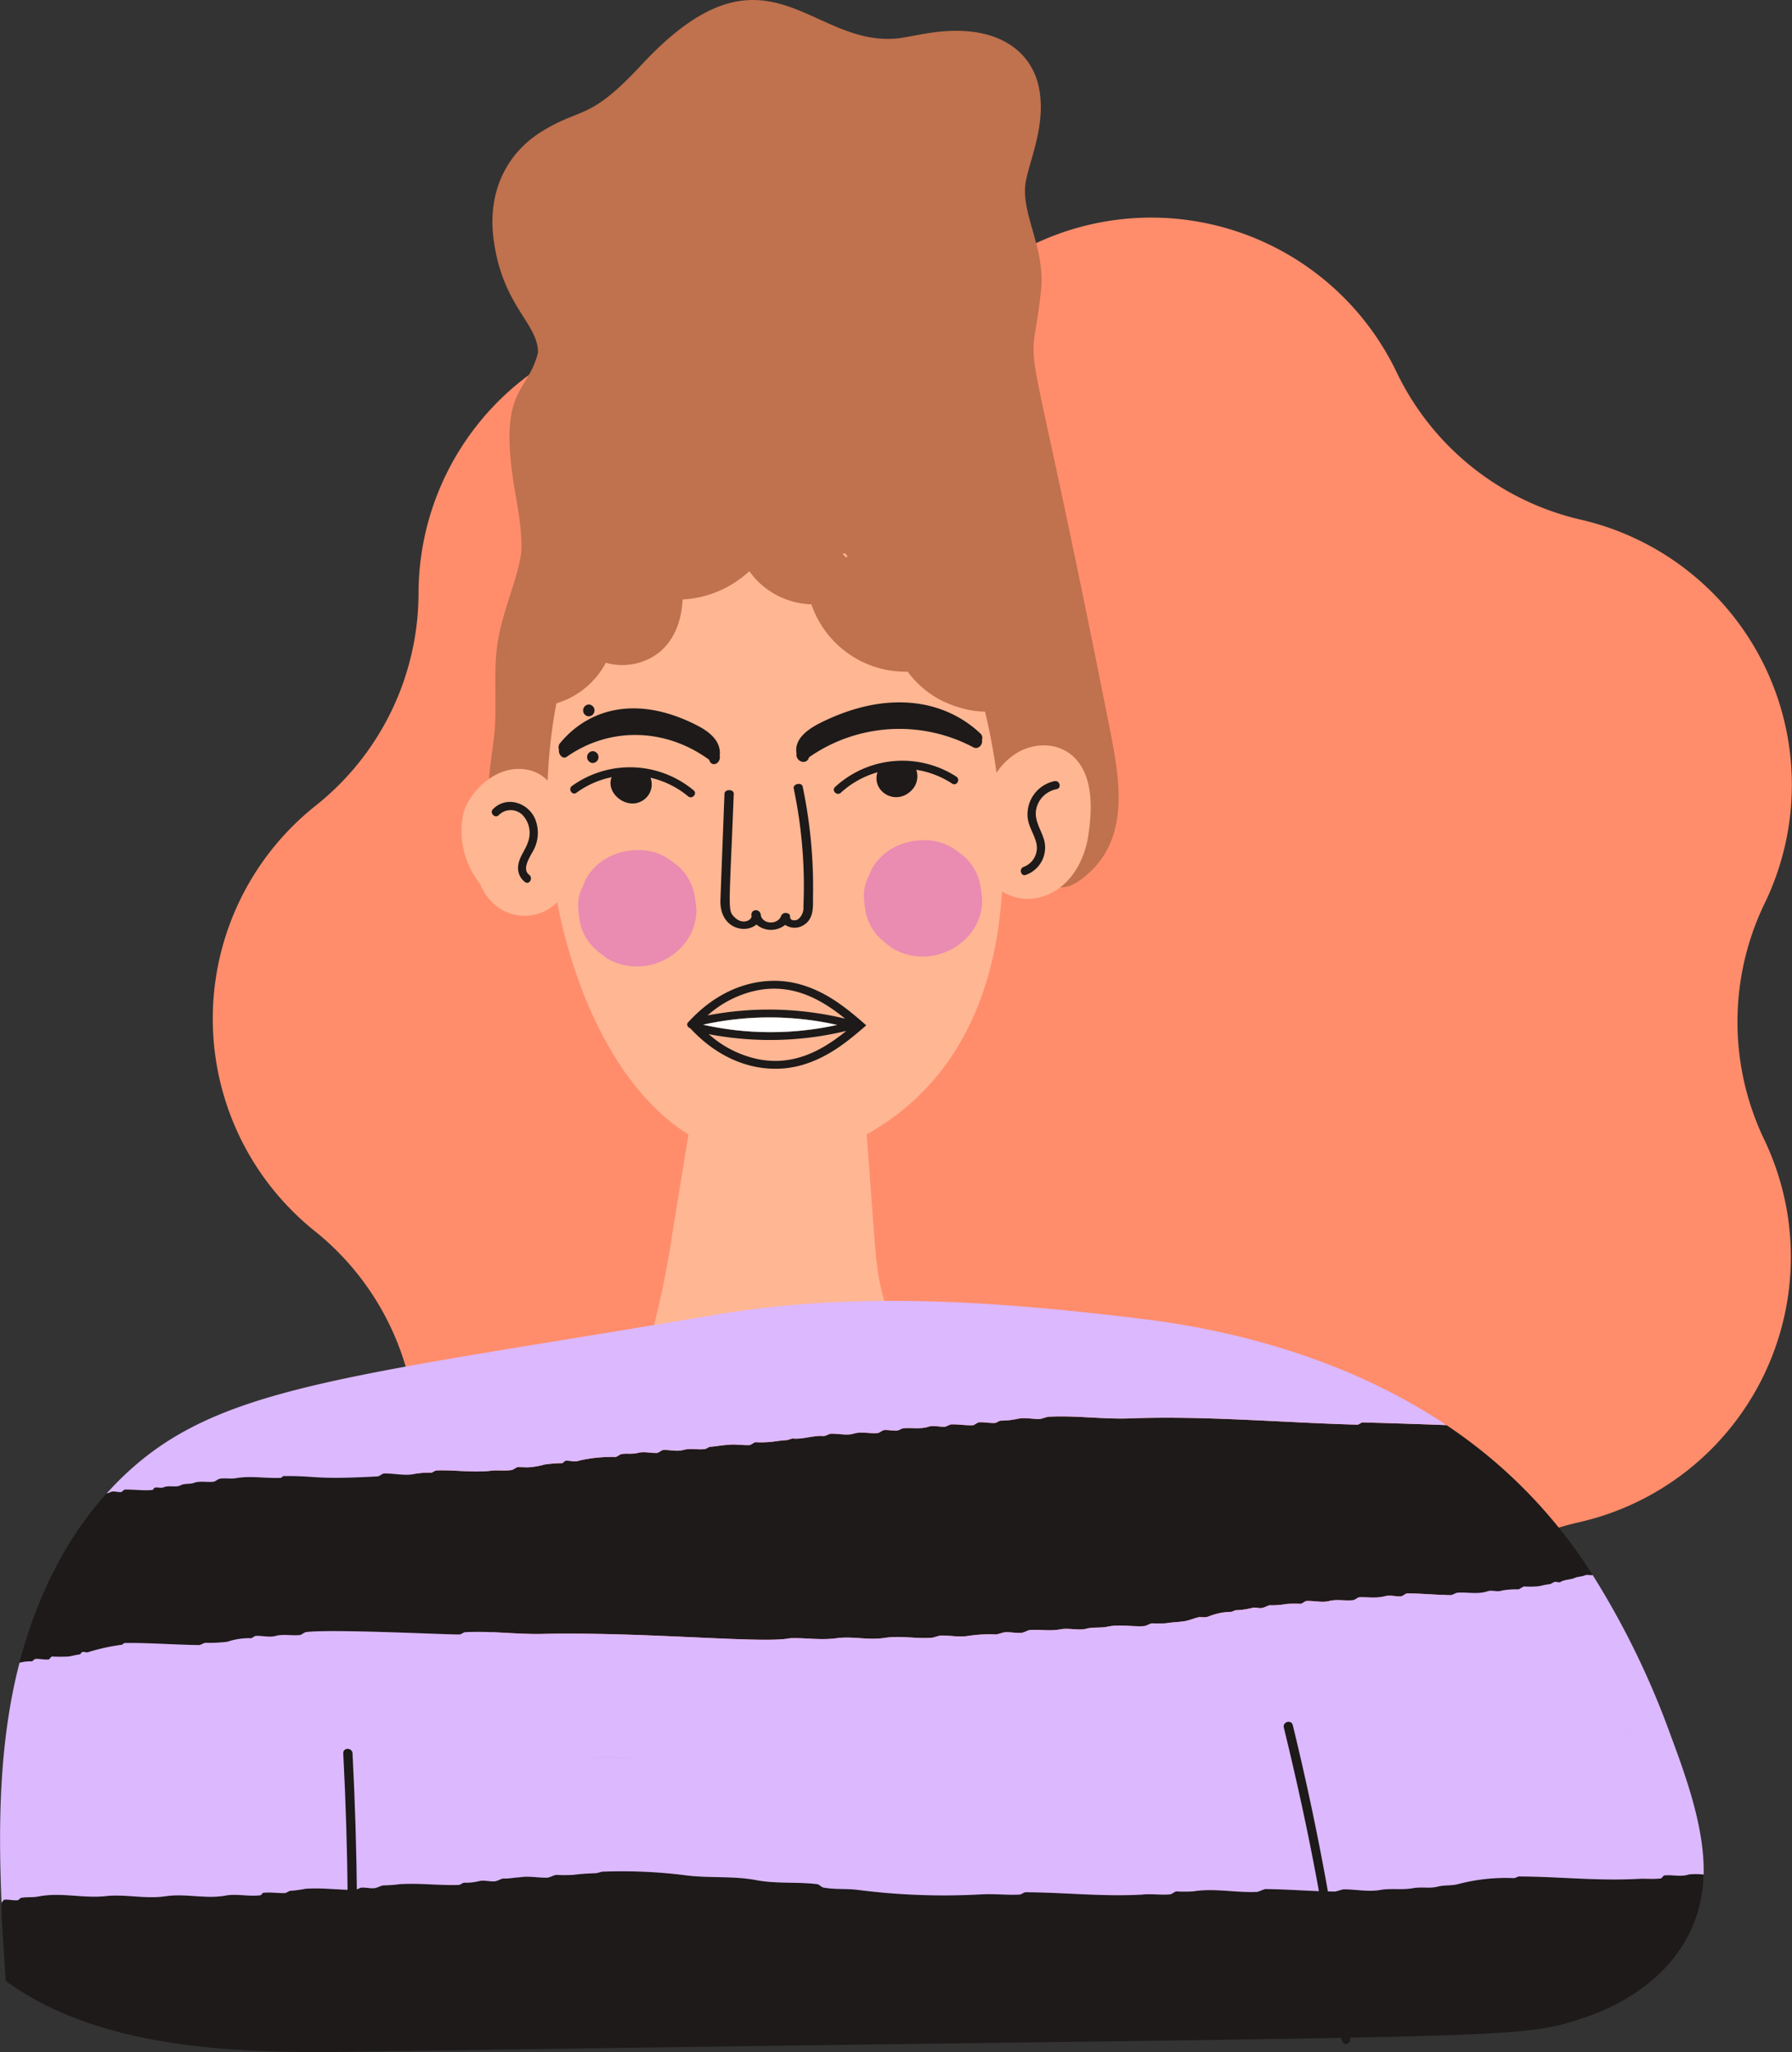<svg xmlns="http://www.w3.org/2000/svg" xmlns:xlink="http://www.w3.org/1999/xlink" width="352.923" height="404.194" viewBox="0 0 352.923 404.194"><rect x="0" y="0" width="352.923" height="404.194" fill="#333333" stroke="none"/><defs><clipPath id="clip-path"><rect id="Rectangle_68" data-name="Rectangle 68" width="311.018" height="316.155" fill="#ff8d6b"></rect></clipPath><clipPath id="clip-path-2"><rect id="Rectangle_80" data-name="Rectangle 80" width="335.514" height="404.194" fill="none"></rect></clipPath></defs><g id="Group_385" data-name="Group 385" transform="translate(-70 -3131)"><g id="Group_203" data-name="Group 203" transform="translate(111.904 3173.845)"><g id="Group_125" data-name="Group 125" clip-path="url(#clip-path)"><path id="Path_905" data-name="Path 905" d="M233.142,30.448h0a53.585,53.585,0,0,0,36.294,29.067,53.584,53.584,0,0,1,36.2,75.565,53.583,53.583,0,0,0-.1,46.5,53.584,53.584,0,0,1-36.511,75.413,53.586,53.586,0,0,0-36.415,28.917,53.584,53.584,0,0,1-81.725,18.474,53.587,53.587,0,0,0-45.311-10.442,53.583,53.583,0,0,1-65.4-52.375A53.586,53.586,0,0,0,20.089,199.63a53.584,53.584,0,0,1,.173-83.787A53.579,53.579,0,0,0,40.524,73.991a53.585,53.585,0,0,1,65.617-52.1,53.584,53.584,0,0,0,45.354-10.252,53.583,53.583,0,0,1,81.648,18.814" transform="translate(0 0)" fill="#ff8d6b"></path></g></g><g id="Group_165" data-name="Group 165" transform="translate(70 3131)"><g id="Group_164" data-name="Group 164" clip-path="url(#clip-path-2)"><path id="Path_989" data-name="Path 989" d="M228.064,144.6C210.007,53.43,211.993,78.371,214.3,57.319c.951-8.722-4.257-15.506-2.928-21.861.962-4.585,3.683-10.638,2.677-17.378-1.161-7.779-8.1-13.614-21.5-11.615-2,.3-4.407.8-6.233,1.07-17.562,2-26.05-21.273-50.733,5.28-10.315,11.107-11.634,8.176-19.559,13.059-6.952,4.289-10.737,11.847-9.536,21.157,1.7,13.285,8.757,16.575,8.757,22.4-2.165,8.665-8.329,6.6-4.254,28.989,1.482,8.16.877,11.075.816,11.326l0-.009c-1.324,6.862-4.417,12.317-4.868,20.184-.28,4.884.175,9.761-.293,14.643s-3.127,17.045.98,26.8a15.609,15.609,0,0,1,2.874-1.265,15.613,15.613,0,0,1,7.986-1.785,21.544,21.544,0,0,1,14.656,6.071,18.568,18.568,0,0,1,5.2,8.949c11.414-.369,22.684-3.047,33.92-4.942a15.447,15.447,0,0,1,1.726-5.8,18.634,18.634,0,0,1,10.956-10.956,15.611,15.611,0,0,1,7.985-1.785,21.478,21.478,0,0,1,14.494,5.925,23.294,23.294,0,0,1,8.434,5.069c1.464,1.345-1.183,2.2-.279,3.92,1.558-.87,3.034,1.867,8.173-2.826,7.575-6.916,6.3-17.26,4.312-27.319M116.556,38.823c-.029.058-.074.113.049-.147.1-.3.136-.37-.049.147" transform="translate(-9.287 0)" fill="#c0714d"></path><path id="Path_990" data-name="Path 990" d="M220.328,158.175c-2.908-2.827-7.264-2.962-10.746-1.169a12.872,12.872,0,0,0-4.533,4.2q-.171-1.2-.359-2.383c-8.158-51.151-38.639-63.692-60.963-53.1-.933.444-.677.425-.931.281-2.933-1.655-4.671-.6-6,0-2.626,1.66-18.9,24.221-20.153,56.763a7.661,7.661,0,0,0-3.464-2.033c-6.874-1.708-12.3,4.92-13.139,8.513a16.682,16.682,0,0,0,2.333,12.515c.31.479.648.959,1.012,1.429a9.966,9.966,0,0,0,4.507,5.144,9,9,0,0,0,10.623-1.618c3.526,18.146,11.983,37.083,25.862,45.747q-1.566,9.607-3.133,19.215a178.277,178.277,0,0,1-4.568,21.772,3.3,3.3,0,0,0,3.151,4.136q18.881-.361,37.743.966c3.065.217,7.614,1.284,8.879-2.583.973-2.976-1.522-5.686-2.607-8.284-2.136-5.107-2.559-10.823-2.969-16.362q-.7-9.449-1.4-18.9a47.787,47.787,0,0,0,11.292-8.632c10.058-10.342,14.439-24.408,15.359-39.206a9.479,9.479,0,0,0,7.623,1.118c5.38-1.449,8.5-6.67,9.329-11.878.791-4.983,1.185-11.822-2.752-15.646" transform="translate(-8.784 -9.012)" fill="#ffb693"></path><path id="Path_991" data-name="Path 991" d="M182.274,219.4c-3.338-2.852-6.907-5.48-11.458-6.8-6.7-1.94-15.235-.274-22.26,7.49-.327.359-.045.95.471,1.118,6.978,7.542,15.4,9.15,22.022,7.231,4.493-1.3,8.027-3.877,11.325-6.688.44-.371.875-.749,1.309-1.129q-.7-.617-1.41-1.224m-20.086-5.66c6.823-1.342,12.389,1.543,17.335,5.574a63.847,63.847,0,0,0-27.094-.636,21.036,21.036,0,0,1,9.759-4.939m15.755,6.806a60.855,60.855,0,0,1-26.394-.047,60.636,60.636,0,0,1,26.394.047M162.422,227.3a21.036,21.036,0,0,1-9.759-4.939,63.863,63.863,0,0,0,27.094-.636c-4.946,4.031-10.513,6.916-17.335,5.574" transform="translate(-13.081 -18.673)" fill="#1d1a19"></path><path id="Path_992" data-name="Path 992" d="M178.247,221.244a60.859,60.859,0,0,1-26.395-.046,60.626,60.626,0,0,1,26.395.046" transform="translate(-13.384 -19.37)" fill="#1d1a19"></path><path id="Path_993" data-name="Path 993" d="M178.247,221.244a60.859,60.859,0,0,1-26.395-.046,60.626,60.626,0,0,1,26.395.046" transform="translate(-13.384 -19.37)" fill="#fff"></path><path id="Path_994" data-name="Path 994" d="M7.27,353.723c.856-.091,1.821.187,2.677.1.247-.113.382-.474.629-.587a29.552,29.552,0,0,0,3.29,0c.734-.1,1.351-.317,2.208-.409.121,0,.256-.357.5-.47.369-.109.726.148,1.1.039a40.019,40.019,0,0,1,6.631-1.469c.243.008.378-.353.622-.344,4.875-.07,9.855.351,14.727.4.369-.109.742-.339,1.112-.448a27.771,27.771,0,0,0,4.393-.21,13.341,13.341,0,0,1,4.411-.695c.361.134.743-.339,1.112-.448,1.343-.075,2.668.338,3.9.016,1.6-.43,3.168-.009,4.879-.191.369-.109.748-.461,1.117-.569,5.013-.654,25.958.435,30.2.466.365.013.743-.339,1.112-.448,5.371-.3,10.459.494,15.825.32,20.243-.385,43.021,1.968,48.213.864,3.171-.13,6.075.46,9.381-.031,3.181-.374,6.075.46,9.26-.036s6.205.221,9.382-.032c.491-.1,1.108-.326,1.6-.43,1.83-.057,3.642.374,5.48.074a27.735,27.735,0,0,1,5.492-.292c.613-.1,1.108-.326,1.721-.426,1.1-.083,2.186.2,3.285.117.613-.1,1.112-.448,1.6-.552,2.077-.17,3.889.26,6.1-.149,1.595-.308,3.281.239,4.876-.07,1.477-.434,2.929-.139,4.4-.452,2.456-.522,4.75.047,7.192-.109.613-.1.99-.451,1.6-.552a21.464,21.464,0,0,0,2.8-.022c1.1-.2,2.077-.17,3.3-.369,1.1-.083,2.095-.657,3.319-.857a3.506,3.506,0,0,0,1.587-.065,12.208,12.208,0,0,1,4.419-.939c.365.013.743-.339,1.108-.326a15.6,15.6,0,0,0,3.307-.491c.613-.1,1.091.161,1.7.06s1.112-.448,1.6-.552a15.988,15.988,0,0,0,3.3-.248,21.464,21.464,0,0,1,2.8-.022c.369-.109.747-.461,1.116-.57,1.464-.069,3.034.352,4.385.035,1.6-.43,3.168-.009,4.879-.191.369-.108.748-.461,1.117-.57,1.708-.061,3.281.239,5-.187,1.108-.326,2.19.078,3.289,0,.369-.109.748-.46,1.117-.57,2.924-.017,5.836.33,8.76.313.369-.109.743-.339,1.112-.448,2.077-.17,3.885.382,5.979-.274.864-.335,1.942.191,2.807-.144a15.166,15.166,0,0,1,3.3-.248c.369-.109.748-.46,1.117-.569a19.632,19.632,0,0,0,2.681-.026c.735-.1,1.351-.317,2.208-.409.365.013.743-.339,1.112-.448s.726.148,1.1.039c.874-.578,1.964-.418,2.954-.87.5-.226,1.348-.2,2.09-.534.438-.093,1.057.109,1.366-.011a98.585,98.585,0,0,0-28.783-29.525q-8.231-.3-16.465-.534c-.365-.013-.747.46-1.112.448-14.97-.411-29.905-1.8-44.909-1.234-5.367.174-10.578-.621-15.948-.325-.491.1-1.108.326-1.6.43-1.464.069-2.912-.347-4.385-.035a16.592,16.592,0,0,1-3.3.37c-.366-.014-.743.338-1.112.447-1.1.083-2.186-.2-3.285-.117-.369.108-.747.46-1.116.57-1.464.069-2.916-.226-4.381-.157-.369.109-.743.339-1.112.448-1.1.083-2.3-.326-3.289.005-1.725.547-3.294.126-5.006.308-.369.109-.743.339-1.112.448-.856.092-1.821-.186-2.676-.095-.369.109-.748.461-1.117.569-1.712.183-3.4-.365-5,.188-1.351.317-2.92-.1-4.384-.035-.492.1-1.117.569-1.6.43-1.825-.065-3.676.6-5.5.535-.6-.144-1.108.326-1.716.3-1.221.078-2.2.287-3.3.37a19.78,19.78,0,0,1-2.681.026c-.369.109-.748.461-1.117.569-1.464.069-2.915-.225-4.384-.035-1.221.078-2.2.287-3.3.37-.365-.013-.743.339-1.112.448-1.468.192-2.915-.226-4.393.209-1.229.322-2.555-.091-3.9-.017-.369.108-.748.461-1.117.57-1.221.078-2.546-.335-3.776-.013s-2.194.044-3.3.248c-.369.109-.747.461-1.117.569a28.424,28.424,0,0,0-7.213.718c-.864.335-1.826-.065-2.681.026-.248.113-.378.352-.626.465-6.03.332-1.736.206-6,.761a21.782,21.782,0,0,1-2.8.022c-.369.109-.748.46-1.117.569-1.347.2-2.56.031-3.781.109-3.672.478-7.3-.139-10.963-.026-.365-.013-.743.339-1.112.448a15.16,15.16,0,0,0-3.3.248c-1.964.418-4.015-.143-6.088-.095-.369.109-.748.461-1.117.569-12.867.709-11.808-.144-18.638-.055-.121,0-.378.352-.5.348-2.929.139-5.831-.451-8.773.053-1.226.2-2.19-.078-3.294.126-.369.109-.748.461-1.117.57-1.347.2-2.673-.217-3.906.226-.864.335-1.829.057-2.7.512-.991.452-2.19-.078-3.3.37-.5.226-1.1-.039-1.708.061-.247.113-.382.473-.5.469-1.834.179-3.65-.129-5.48-.073-.247.113-.378.352-.626.465-.734.1-1.573-.3-2.194.044a3.389,3.389,0,0,1-.7.233c-8.4,9.275-13.988,21.068-17.185,33.364a8.23,8.23,0,0,1,2.447-.279c.247-.113.378-.352.626-.465" transform="translate(-0.37 -26.965)" fill="#1d1a19"></path><path id="Path_995" data-name="Path 995" d="M332.643,404.809c-1.725.548-3.168.009-4.88.192-.247.113-.382.474-.629.587-1.469.191-3.047.013-4.39.087-7.934.449-15.7-.437-23.5-.471-.365-.013-.743.339-1.108.326a36.7,36.7,0,0,0-11.007,1.192c-1.23.322-2.564.152-3.916.47-1.6.43-3.168.009-4.884.314-2.208.409-4.384-.035-6.592.374-2.451.4-4.745-.169-7.183-.134-.491.1-1.108.326-1.6.43-4.628-.043-9.121-.447-13.749-.49-.491.1-1.112.448-1.6.552-4.271.213-8.378-.785-12.667-.086a29.552,29.552,0,0,1-3.29,0c-.369.109-.747.461-1.116.57-1.834.178-3.772-.134-5.484.048-7.692.457-15.335-.425-23.009-.454-.365-.013-.743.339-1.112.448-2.564.152-5.11-.182-7.674-.03a132.784,132.784,0,0,1-24.09-.858c-2.426-.33-4.629-.043-7.049-.494-.36-.135-.713-.513-1.073-.647-4-.508-8.039-.043-12.033-.794-4.719-.9-9.49-.338-14.218-.994a99.661,99.661,0,0,0-15.935-.689c-.487-.017-1.108.326-1.595.309-1.586.065-2.929.14-4.4.33a29.552,29.552,0,0,1-3.29,0c-.613.1-1.112.448-1.725.548-1.829.057-3.641-.373-5.479-.073-1.221.078-2.2.286-3.3.248-.491.1-.99.451-1.6.552-1.1.083-2.181-.321-3.29,0a11.045,11.045,0,0,1-2.811.265c-.369.109-.747.461-1.112.448-3.781.109-7.661-.395-11.446-.164a30.024,30.024,0,0,1-3.3.248c-.613.1-1.112.448-1.724.548-.856.091-1.821-.187-2.677-.1-.369.108-.743.339-1.112.448-3.289,0-6.562-.477-9.86-.229a22.521,22.521,0,0,1-2.816.387c-.365-.013-.742.339-1.112.448-1.464.069-2.916-.225-4.385-.035-.121,0-.256.357-.5.47-2.2.287-4.375-.277-6.578.009-4.05.831-8.026-.408-12.068.18-3.919.591-7.661-.395-11.572-.047-4.65.565-8.986-.808-13.649.123-1.226.2-2.195.043-3.3.248-.248.112-.378.352-.626.465-3.908.417-3.591-4-2.374,15.9,18.422,13.457,45.223,14.307,68.034,13.969,231.548-3.434,228.922-2.081,242.842-6.721,12.525-4.175,23.155-13.665,23.5-28.216a12.758,12.758,0,0,0-2.892-.023" transform="translate(-0.03 -35.629)" fill="#1d1a19"></path><path id="Path_996" data-name="Path 996" d="M329.107,372.008c-7.7-.316-8.324-.211-8.672.014.34-.229.891-.332,8.672-.014A163.654,163.654,0,0,0,313.662,340.2c-.308.12-.927-.082-1.365.011-.743.338-1.595.308-2.09.534-.991.452-2.082.292-2.955.869-.369.109-.725-.148-1.094-.038s-.748.461-1.112.448c-.856.091-1.474.313-2.208.409a19.933,19.933,0,0,1-2.681.026c-.369.109-.748.461-1.117.569a15.158,15.158,0,0,0-3.3.248c-.864.335-1.942-.191-2.807.144-2.095.656-3.9.1-5.98.274-.369.109-.742.339-1.112.448-2.925.018-5.836-.329-8.761-.312-.369.108-.747.46-1.116.57-1.1.082-2.181-.322-3.29,0-1.721.426-3.294.126-5,.187-.369.108-.747.46-1.116.57-1.712.182-3.281-.239-4.88.191-1.351.317-2.92-.1-4.384-.035-.369.108-.748.461-1.117.569a21.613,21.613,0,0,0-2.8.023,16.049,16.049,0,0,1-3.3.248c-.491.1-.991.451-1.6.552s-1.091-.16-1.7-.061a15.54,15.54,0,0,1-3.306.492c-.365-.013-.743.339-1.108.326a12.217,12.217,0,0,0-4.42.939,3.514,3.514,0,0,1-1.586.065c-1.226.2-2.22.774-3.32.856-1.226.2-2.2.166-3.3.37a21.621,21.621,0,0,1-2.8.022c-.613.1-.991.452-1.6.552-2.443.157-4.737-.412-7.192.109-1.474.313-2.924.017-4.4.452-1.594.309-3.28-.239-4.875.07-2.208.409-4.019-.021-6.1.149-.491.1-.991.451-1.6.552-1.1.083-2.186-.2-3.285-.117-.613.1-1.108.326-1.721.426a27.744,27.744,0,0,0-5.493.292c-1.838.3-3.65-.13-5.479-.074-.491.1-1.108.326-1.6.43-3.176.253-6.2-.464-9.381.032s-6.079-.339-9.26.036c-3.307.491-6.21-.1-9.382.031-5.187,1.1-27.978-1.249-48.212-.864-5.366.174-10.455-.616-15.826-.32-.369.109-.747.461-1.112.448-4.156-.031-25.3-1.1-30.2-.467-.369.109-.747.461-1.116.57-1.712.182-3.281-.239-4.88.191-1.229.322-2.555-.091-3.9-.017-.369.109-.752.583-1.112.448a13.361,13.361,0,0,0-4.411.7,27.658,27.658,0,0,1-4.393.209c-.369.109-.743.339-1.112.448-4.871-.051-9.851-.472-14.727-.4-.243-.009-.378.352-.621.343a40.09,40.09,0,0,0-6.631,1.47c-.369.108-.726-.148-1.1-.039-.248.113-.382.473-.5.47-.856.091-1.473.313-2.208.409a29.765,29.765,0,0,1-3.289,0c-.248.113-.382.473-.63.586-.856.092-1.821-.186-2.676-.095-.248.113-.378.352-.626.465a8.227,8.227,0,0,0-2.447.278c-3.97,15.273-4.2,31.461-3.543,47.207.2-.147.326-.434.542-.533.856-.091,1.82.186,2.676.095.248-.113.378-.352.626-.465,1.1-.2,2.074-.047,3.3-.248,4.663-.93,9,.442,13.65-.123,3.91-.347,7.651.638,11.572.047,4.041-.587,8.017.651,12.067-.18,2.2-.287,4.376.277,6.579-.009.248-.113.382-.474.5-.47,1.469-.191,2.92.1,4.384.035.369-.108.748-.46,1.112-.448a22.355,22.355,0,0,0,2.816-.388c3.3-.248,6.57.234,9.86.23.369-.108.743-.339,1.112-.448.856-.091,1.82.187,2.676.095.613-.1,1.112-.447,1.725-.547a30.268,30.268,0,0,0,3.3-.248c3.785-.231,7.665.273,11.446.164.365.013.743-.339,1.112-.448a11.049,11.049,0,0,0,2.811-.265c1.108-.326,2.19.077,3.29,0,.613-.1,1.112-.448,1.6-.553,1.1.039,2.077-.17,3.3-.248,1.838-.3,3.65.13,5.479.074.613-.1,1.112-.448,1.725-.548a29.758,29.758,0,0,0,3.289,0c1.469-.191,2.812-.265,4.4-.331.487.017,1.108-.326,1.595-.308a99.67,99.67,0,0,1,15.935.689c4.727.656,9.5.095,14.218.994,3.994.751,8.031.285,12.033.794.36.134.712.512,1.073.646,2.42.452,4.623.165,7.048.5a132.874,132.874,0,0,0,24.091.858c2.564-.152,5.11.182,7.674.03.369-.109.747-.461,1.112-.448,7.673.029,15.317.911,23.008.454,1.712-.183,3.65.129,5.484-.048.369-.109.748-.461,1.117-.57a29.535,29.535,0,0,0,3.289,0c4.289-.7,8.4.3,12.668.086.491-.1,1.112-.448,1.6-.552,4.628.043,9.121.447,13.749.49.491-.1,1.108-.326,1.6-.43,2.437-.036,4.732.533,7.183.134,2.208-.409,4.384.034,6.592-.375,1.716-.3,3.285.118,4.884-.313,1.351-.317,2.685-.149,3.916-.471a36.718,36.718,0,0,1,11.006-1.191c.366.013.743-.339,1.109-.326,7.8.034,15.561.92,23.5.471,1.343-.074,2.921.1,4.389-.088.248-.113.383-.473.63-.586,1.712-.182,3.155.356,4.88-.192a12.758,12.758,0,0,1,2.892.023c.209-8.813-3.149-18.426-6.4-27.179M21.881,380.786a84.594,84.594,0,0,1,13.065-.642,84.829,84.829,0,0,0-13.065.642m92.86-4.246c5.285-.863,8.511-.166,11.458-.2-2.936.035-6.258-.648-11.458.2" transform="translate(0 -29.983)" fill="#dcb8ff"></path><path id="Path_997" data-name="Path 997" d="M25.94,318.626c.248-.113.378-.352.626-.465,1.829-.057,3.646.252,5.479.073.122,0,.256-.356.5-.469.613-.1,1.213.165,1.708-.061,1.112-.448,2.312.082,3.3-.37.869-.456,1.834-.178,2.7-.512,1.234-.443,2.56-.031,3.906-.226.369-.109.748-.461,1.117-.57,1.1-.2,2.068.074,3.294-.126,2.942-.5,5.844.086,8.773-.053.122,0,.378-.352.5-.348,6.841-.089,5.767.764,18.638.055.369-.108.748-.46,1.117-.569,2.073-.048,4.123.512,6.088.095a15.16,15.16,0,0,1,3.3-.248c.369-.109.748-.461,1.112-.448,3.658-.113,7.291.5,10.963.026,1.221-.078,2.434.087,3.781-.109.369-.108.747-.46,1.117-.569,1.423-.127,1.608.411,5.01-.431a18.864,18.864,0,0,1,3.789-.352c.248-.113.378-.352.626-.465.855-.091,1.816.308,2.681-.026a28.382,28.382,0,0,1,7.213-.718c.369-.108.748-.46,1.117-.569,1.1-.2,2.068.074,3.3-.248s2.555.091,3.776.013c.369-.109.748-.461,1.117-.57,1.342-.074,2.668.339,3.9.017,1.477-.435,2.924-.017,4.393-.209.369-.108.748-.46,1.112-.448,1.1-.083,2.082-.292,3.3-.37,1.468-.191,2.92.1,4.384.035.369-.109.748-.46,1.117-.569a19.934,19.934,0,0,0,2.681-.026c1.1-.083,2.081-.292,3.3-.37.608.022,1.112-.448,1.716-.3,1.825.065,3.676-.6,5.5-.535.482.139,1.108-.326,1.6-.43,1.464-.069,3.034.352,4.385.035,1.6-.553,3.289-.005,5-.188.369-.108.747-.46,1.116-.569.856-.091,1.821.186,2.677.095.369-.108.743-.338,1.112-.448,1.712-.182,3.281.239,5.006-.308.986-.331,2.189.078,3.289-.005.369-.109.743-.338,1.112-.448,1.464-.069,2.915.226,4.38.157.369-.109.748-.461,1.117-.57,1.1-.083,2.186.2,3.285.117.369-.108.747-.46,1.112-.447a16.6,16.6,0,0,0,3.3-.37c1.474-.313,2.921.1,4.385.035.491-.1,1.108-.326,1.6-.43,5.371-.3,10.581.5,15.948.325,15-.563,29.94.823,44.91,1.234.365.013.748-.461,1.112-.448q8.234.222,16.465.534c-17.583-11.768-38.768-18.336-59.929-20.919-28.121-3.432-56.207-5.526-84.14-.8-77.549,13.113-100.7,14.082-119.8,35.17a3.364,3.364,0,0,0,.7-.233c.622-.344,1.461.052,2.195-.044" transform="translate(-2.031 -24.765)" fill="#dcb8ff"></path><path id="Path_998" data-name="Path 998" d="M173.832,191.367a96.533,96.533,0,0,0-2.036-21.513c-.192-.926-1.955-.547-1.764.376a93.443,93.443,0,0,1,1.912,23.2,2.916,2.916,0,0,1-.936,2.461,1.4,1.4,0,0,1-1.034.3c-1.205-.219-.115-1.144-1.278-1.42a.968.968,0,0,0-1.126.5c-.516,1.717-3.416,1.853-4,.057-.012-1.566-2.182-1.471-1.834.1-.11.834-1.826,1.666-3.334.181-1.462-1.439-1.067-1.276-.181-24.339.036-.94-1.79-.953-1.826-.013,0,.011-.805,20.736-.8,21.26,0,5.213,4.816,6.431,7.1,4.5a4.415,4.415,0,0,0,5.646.073,3.353,3.353,0,0,0,3.753-.022c2.03-1.321,1.7-3.832,1.736-5.7" transform="translate(-13.714 -14.924)" fill="#1d1a19"></path><path id="Path_999" data-name="Path 999" d="M208.274,157.878c-6.735-6.4-17.851-8.9-31.382-2.212-2.236,1.105-5.426,3.082-4.86,6.119-.252,1.572,1.99,2.408,2.46.742a31.081,31.081,0,0,1,32.338-1.972c1.018.552,1.943-.576,1.715-1.454a1.163,1.163,0,0,0-.272-1.223" transform="translate(-15.157 -13.371)" fill="#1d1a19"></path><path id="Path_1000" data-name="Path 1000" d="M204.212,167.448a19.57,19.57,0,0,0-23.88,2.045c-.76.7.374,1.828,1.132,1.132a17.917,17.917,0,0,1,7.226-4.03c-1.211,3.631,3.329,6.6,6.469,3.781a3.934,3.934,0,0,0,1.166-4.267,17.905,17.905,0,0,1,7.08,2.721c.866.563,1.67-.822.808-1.382" transform="translate(-15.872 -14.483)" fill="#1d1a19"></path><path id="Path_1001" data-name="Path 1001" d="M120.895,159.909c5.5-6.709,14.972-9.7,26.987-3.563,1.986,1.014,4.84,2.862,4.5,5.935.295,1.567-1.6,2.5-2.088.85-8.673-6.331-19.641-6.476-28.021-.6-.851.6-1.707-.5-1.553-1.386a1.307,1.307,0,0,1,.173-1.239" transform="translate(-10.633 -13.486)" fill="#1d1a19"></path><path id="Path_1002" data-name="Path 1002" d="M124.381,170.751a17.9,17.9,0,0,1,6.937-3.068c-1.314,3.207,3.276,6.844,6.458,4.361a3.733,3.733,0,0,0,1.192-4.252,17.9,17.9,0,0,1,7.415,3.667c.791.658,1.868-.527,1.075-1.187a19.574,19.574,0,0,0-23.952-.861c-.833.6.037,1.945.875,1.34" transform="translate(-10.856 -14.608)" fill="#1d1a19"></path><path id="Path_1003" data-name="Path 1003" d="M75.962,378.636c-.061-1.169-1.888-1.176-1.826,0,1,19.276,1.164,38.35.5,57.514-.04,1.175,1.786,1.174,1.826,0,.666-19.289.494-38.364-.5-57.514" transform="translate(-6.534 -33.295)" fill="#1d1a19"></path><path id="Path_1004" data-name="Path 1004" d="M290.349,434.458a536.353,536.353,0,0,0-11.309-61.892c-.278-1.141-2.04-.657-1.761.485,11.56,47.4,9.839,62.319,12.157,62.319a.918.918,0,0,0,.913-.913" transform="translate(-24.436 -32.78)" fill="#1d1a19"></path><path id="Path_1005" data-name="Path 1005" d="M162.769,100.812c.012-.3-.017-.257.071-.233-.078.274-.065.247-.071.233" transform="translate(-14.346 -8.863)" fill="#1d1a19"></path><path id="Path_1006" data-name="Path 1006" d="M148.154,195.064c-.346-2.572-.413-5.134-3.352-8.093-1.93-1.49-3.866-3.338-8.093-3.352-5.555,0-9.656,3.3-10.869,7.036-1.506,2.868-.9,5.041-.576,7.451,1.111,3.962,3.294,5.322,5.259,6.84,7.951,4.611,17.953-1.372,17.632-9.882" transform="translate(-11.005 -16.184)" fill="#ea8bb1"></path><path id="Path_1007" data-name="Path 1007" d="M209.872,192.927c-.346-2.572-.413-5.133-3.352-8.092-1.929-1.489-3.866-3.339-8.093-3.352-5.555,0-9.656,3.3-10.869,7.036-1.506,2.868-.9,5.041-.576,7.451,1.111,3.962,3.294,5.322,5.259,6.839,7.951,4.612,17.953-1.372,17.632-9.882" transform="translate(-16.445 -15.996)" fill="#ea8bb1"></path><path id="Path_1008" data-name="Path 1008" d="M210.122,134.613a37.008,37.008,0,0,0-5.822-3.731l-2.808-1.61a25.693,25.693,0,0,0-2.277-3.56,3.922,3.922,0,0,0,.4-4.771,44.061,44.061,0,0,0-13.124-11.717,4.571,4.571,0,0,0-2.024-3.23,15.553,15.553,0,0,0-9.612-2.769,4.4,4.4,0,0,0-1.446.333q-1.457-.364-2.945-.582a4,4,0,0,0-3.9-2.785l-3.274.378a11.45,11.45,0,0,0-11.844,1.363l-.015,0a6.025,6.025,0,0,0-1.494.359,3.592,3.592,0,0,0-.589-1.826,4.271,4.271,0,0,0-5.748-1.507,89.693,89.693,0,0,0-18.331,14.923q-2.033,1.444-3.976,3.023a3.724,3.724,0,0,0-1.19,2.962q-1.882,2.379-3.616,4.88c-2.053,2.976,1.364,7.318,4.744,6.172.57-.193,1.134-.4,1.7-.616q.112.234.237.464a4.637,4.637,0,0,0-.264,1.36c0,.009,0,.1,0,.22-.016.064-.058.53-.079.628a13.582,13.582,0,0,1-.458,1.582c-.009.027-.016.051-.025.074s-.046.081-.074.135c-.1.193-.2.391-.311.584-.163.289-.347.561-.522.843-.029.046-.051.082-.069.114-.357.4-.7.8-1.1,1.169-.144.135-.293.263-.442.391-.059.045-.146.108-.258.182-.46.308-.953.54-1.43.816l-.012.007-.049.014c-.317.094-.629.2-.949.289a4.2,4.2,0,1,0,2.234,8.1,16.241,16.241,0,0,0,10-8.068c.1.028.193.06.292.086a11.877,11.877,0,0,0,8.61-1.062c4.245-2.309,6.006-6.865,6.221-11.479a21,21,0,0,0,13.155-5.59,14.41,14.41,0,0,0,1.974,2.305,15.71,15.71,0,0,0,10.232,4.237,19.634,19.634,0,0,0,18.977,13.268,18.7,18.7,0,0,0,7.11,5.888c3.824,1.78,8.756,2.809,12.789,1.108,5.631-2.376,5.778-9.629,1.412-13.358m-33.91-16.588c-.075-.078-.145-.161-.216-.243l.417-.145q.269.3.546.592c-.087.088-.169.181-.247.274-.171-.154-.341-.309-.5-.477" transform="translate(-10.049 -8.672)" fill="#c0714d"></path><path id="Path_1009" data-name="Path 1009" d="M114.706,176.472c-1.45-3.188-5.661-4.487-8.259-1.825-.734.753.419,1.909,1.155,1.155a3.31,3.31,0,0,1,4.8.132,5.144,5.144,0,0,1,.946,5.18c-.5,1.575-1.692,2.872-1.914,4.546a3.413,3.413,0,0,0,1.326,3.332c.839.634,1.654-.784.824-1.411-1.716-1.3.617-4.131,1.143-5.478a7.274,7.274,0,0,0-.021-5.633" transform="translate(-9.361 -15.267)" fill="#1d1a19"></path><path id="Path_1010" data-name="Path 1010" d="M227.106,168.725a6.674,6.674,0,0,0-5.269,7.287c.216,1.772,1.309,3.229,1.7,4.943a4.009,4.009,0,0,1-2.5,4.66c-.978.362-.554,1.941.434,1.576a5.716,5.716,0,0,0,3.422-7.4c-.635-1.812-1.758-3.462-1.4-5.47a5.055,5.055,0,0,1,4.047-4.017c1.027-.224.593-1.8-.434-1.576" transform="translate(-19.433 -14.869)" fill="#1d1a19"></path><path id="Path_1011" data-name="Path 1011" d="M127.924,162.252a1.168,1.168,0,0,0,0,2.334,1.168,1.168,0,0,0,0-2.334" transform="translate(-11.176 -14.301)" fill="#1d1a19"></path><path id="Path_1012" data-name="Path 1012" d="M127.06,152.173a1.168,1.168,0,0,0,0,2.334,1.168,1.168,0,0,0,0-2.334" transform="translate(-11.1 -13.412)" fill="#1d1a19"></path></g></g></g></svg>